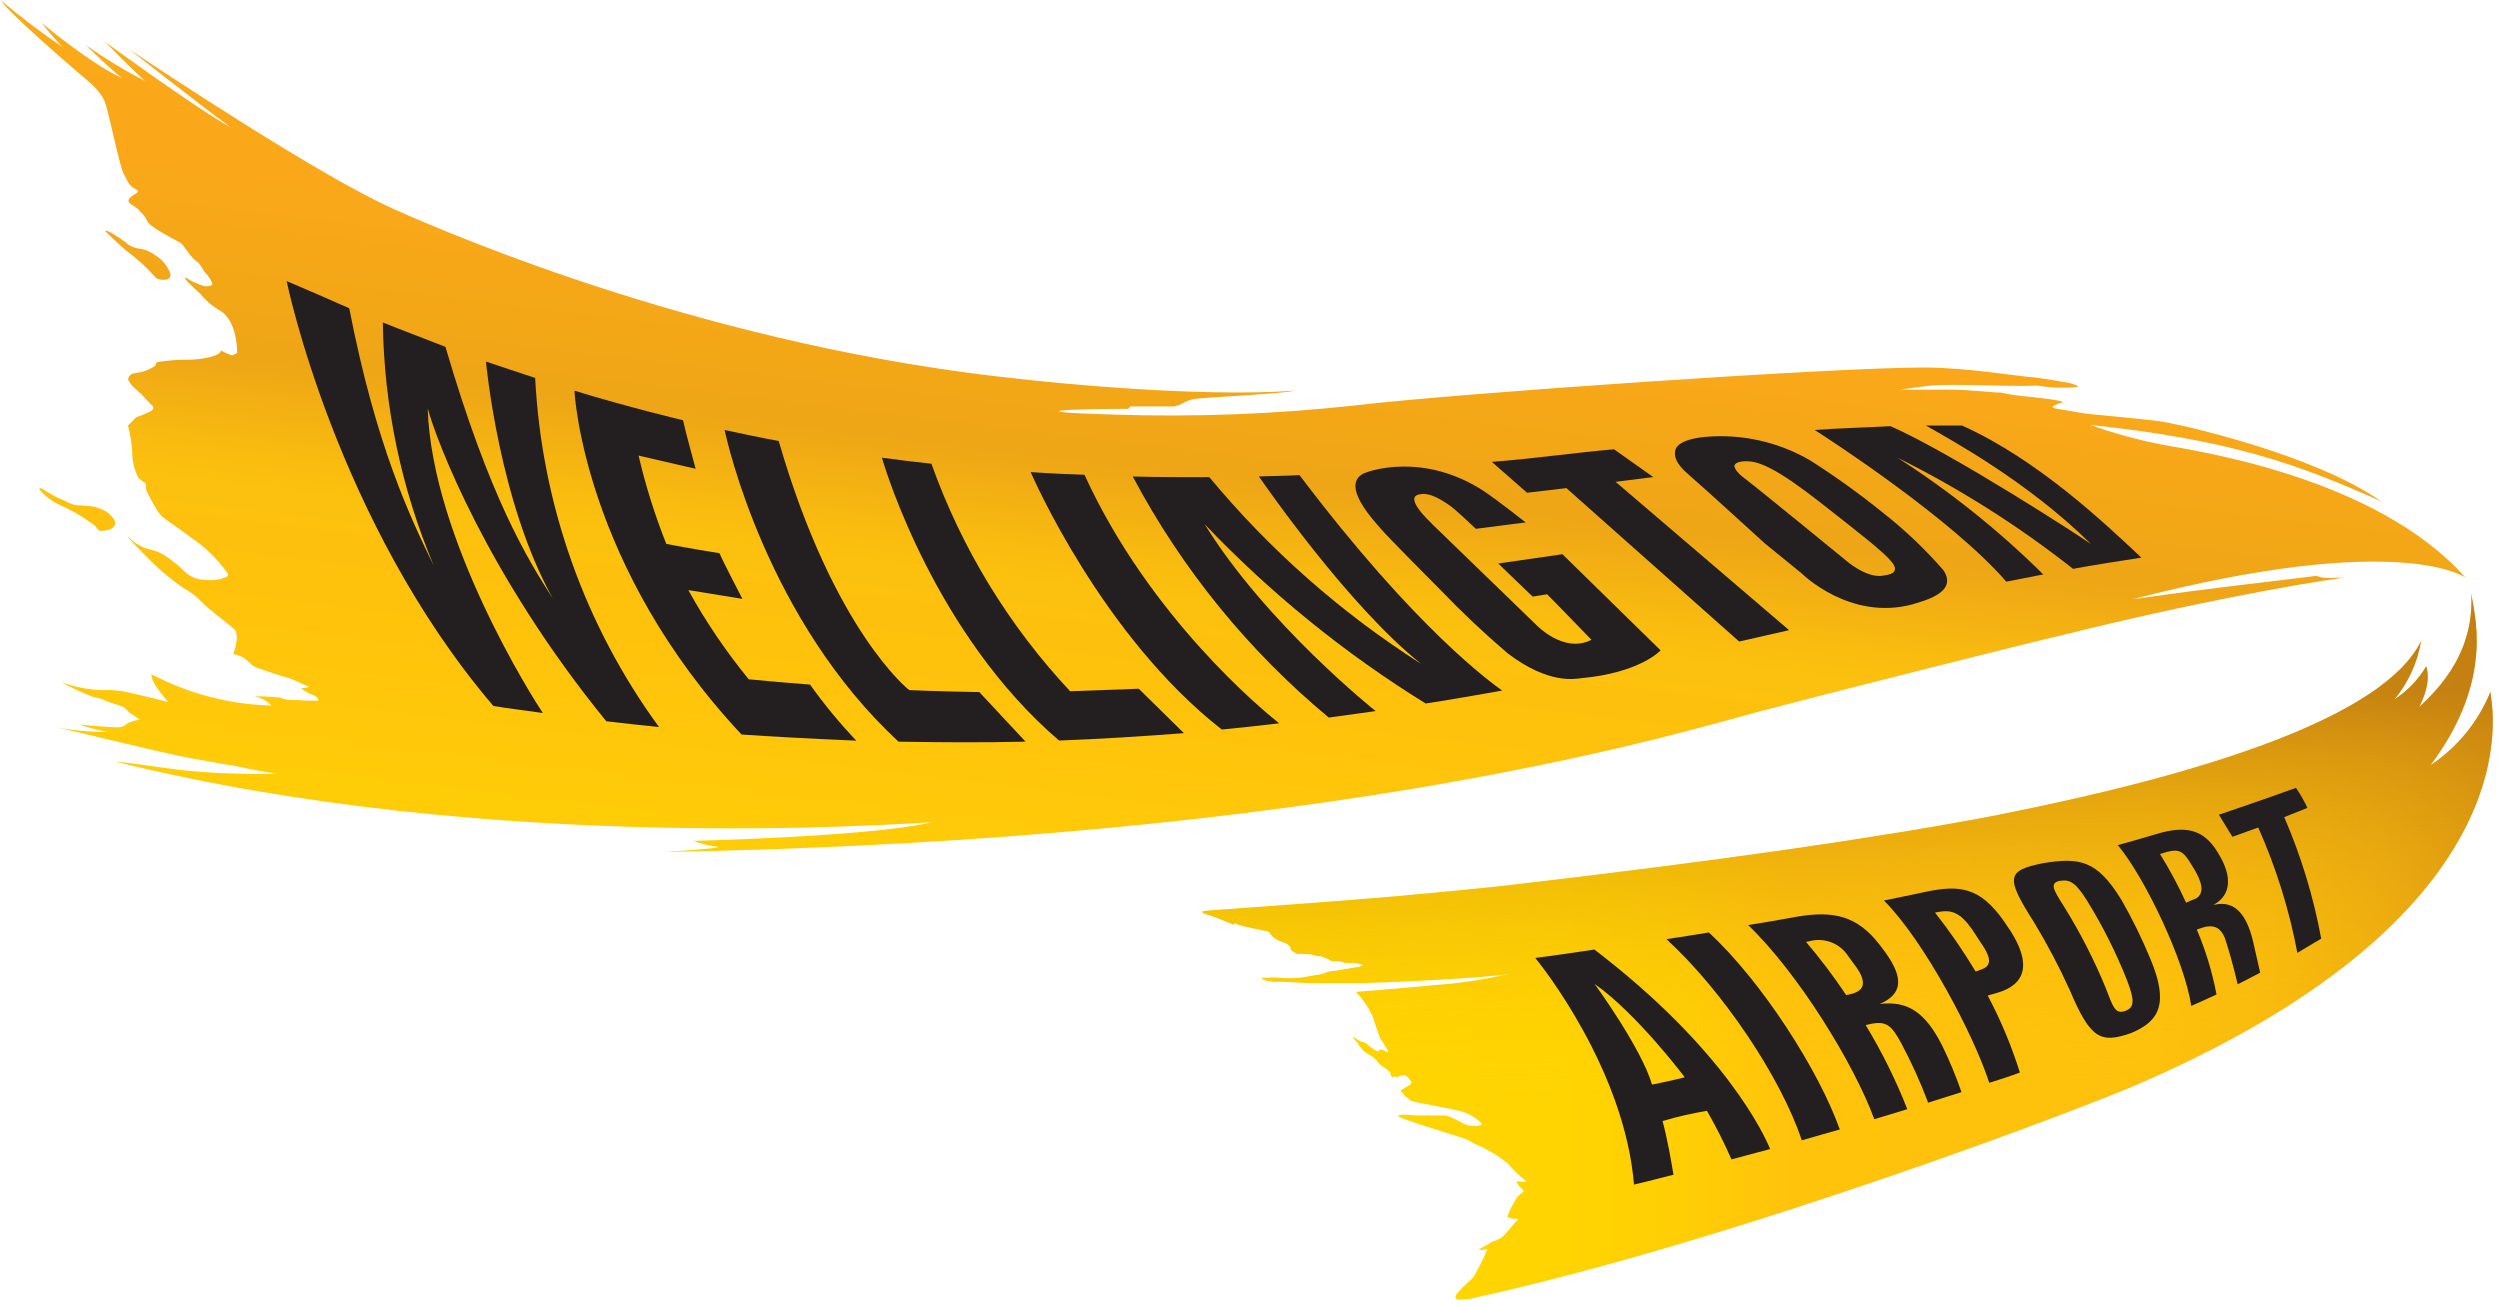 <?xml version="1.0" encoding="UTF-8"?>
<svg width="153px" height="80px" viewBox="0 0 153 80" version="1.1" xmlns="http://www.w3.org/2000/svg" xmlns:xlink="http://www.w3.org/1999/xlink">
    <!-- Generator: Sketch 49.3 (51167) - http://www.bohemiancoding.com/sketch -->
    <title>logo</title>
    <desc>Created with Sketch.</desc>
    <defs>
        <linearGradient x1="17.198%" y1="128.945%" x2="69.151%" y2="-21.79%" id="linearGradient-1">
            <stop stop-color="#FFDE00" offset="0%"></stop>
            <stop stop-color="#FFC30C" offset="32%"></stop>
            <stop stop-color="#FCC00E" offset="41%"></stop>
            <stop stop-color="#FABD0F" offset="43%"></stop>
            <stop stop-color="#EEA616" offset="50%"></stop>
            <stop stop-color="#FAA819" offset="63%"></stop>
            <stop stop-color="#FAA919" offset="74%"></stop>
            <stop stop-color="#FCB813" offset="89%"></stop>
            <stop stop-color="#FDC00E" offset="94%"></stop>
            <stop stop-color="#FFD300" offset="100%"></stop>
        </linearGradient>
        <linearGradient x1="0.008%" y1="50.034%" x2="100.009%" y2="50.034%" id="linearGradient-2">
            <stop stop-color="#FFD600" offset="0%"></stop>
            <stop stop-color="#FFD401" offset="27%"></stop>
            <stop stop-color="#FFCD05" offset="37%"></stop>
            <stop stop-color="#FFC30C" offset="44%"></stop>
            <stop stop-color="#FEC10C" offset="71%"></stop>
            <stop stop-color="#F8BA0D" offset="81%"></stop>
            <stop stop-color="#EFAF0F" offset="88%"></stop>
            <stop stop-color="#E29E11" offset="94%"></stop>
            <stop stop-color="#D18814" offset="99%"></stop>
            <stop stop-color="#CC8115" offset="100%"></stop>
        </linearGradient>
        <linearGradient x1="54.141%" y1="92.482%" x2="48.686%" y2="11.157%" id="linearGradient-3">
            <stop stop-color="#FFD600" stop-opacity="0" offset="0%"></stop>
            <stop stop-color="#FFCD06" stop-opacity="0" offset="24%"></stop>
            <stop stop-color="#FFC30C" stop-opacity="0" offset="28%"></stop>
            <stop stop-color="#FCBF0C" stop-opacity="0.05" offset="35%"></stop>
            <stop stop-color="#F2B50D" stop-opacity="0.19" offset="47%"></stop>
            <stop stop-color="#E3A30F" stop-opacity="0.43" offset="62%"></stop>
            <stop stop-color="#CE8C10" stop-opacity="0.74" offset="80%"></stop>
            <stop stop-color="#BD7912" offset="93%"></stop>
        </linearGradient>
    </defs>
    <g id="Page-1" stroke="none" stroke-width="1" fill="none" fill-rule="evenodd">
        <g id="WIA1059---Assets-for-Chauntry-v4" transform="translate(-436, -49)">
            <g id="logo-strip" transform="translate(0, 41)">
                <g id="logo" transform="translate(422, 3)">
                    <g id="Logo" transform="translate(14, 5)">
                        <g id="logo">
                            <g id="Shape">
                                <path d="M150.889,35.348 C150.889,35.348 146.926,32.431 130.51,36.675 C136.086,35.881 138.515,35.66 141.781,35.24 C142.018,35.365 142.29,35.393 143.479,35.348 C140.541,35.745 133.794,36.976 126.35,38.837 C124.086,39.353 112.765,42.207 107.896,43.484 C103.028,44.76 81.931,51.427 40.603,52.142 C42.403,52.034 44.47,51.875 43.807,51.807 C43.337,51.745 42.875,51.629 42.432,51.461 C42.432,51.461 53.385,51.2 56.985,50.326 C55.066,50.4 30.058,52.323 7.053,46.61 C9.51,46.809 11.355,47.455 17.016,47.353 C16.087,47.257 14.146,46.82 14.146,46.82 C14.021,46.848 13.37,46.695 11.695,46.406 C10.019,46.116 3.894,44.573 3.385,44.505 C4.451,44.701 5.533,44.799 6.617,44.8 C6.018,44.696 5.429,44.54 4.857,44.335 C5.695,44.443 6.9,44.511 7.2,44.511 C7.636,44.511 7.704,44.301 7.913,44.21 C8.118,44.136 8.328,44.077 8.542,44.034 C8.369,43.904 8.189,43.783 8.004,43.671 C7.71,43.484 7.8,43.336 7.319,43.177 C7.016,43.091 6.717,42.989 6.425,42.871 C6.199,42.758 5.956,42.685 5.706,42.655 C5.028,42.398 4.369,42.091 3.736,41.736 C4.532,42.037 5.371,42.205 6.221,42.235 C6.662,42.216 7.104,42.241 7.54,42.309 C8.078,42.406 10.291,42.962 10.291,42.962 C9.997,42.57 9.334,41.946 9.255,41.26 C11.53,42.453 14.047,43.111 16.614,43.183 C16.333,42.876 15.955,42.676 15.544,42.616 C16.064,42.609 16.584,42.633 17.101,42.689 C17.376,42.804 17.674,42.856 17.972,42.843 C18.538,42.843 18.51,42.877 18.929,42.882 L19.495,42.882 C19.495,42.882 19.495,42.644 19.138,42.525 C18.882,42.426 18.64,42.293 18.42,42.128 C18.42,42.128 19.11,42.077 18.81,41.98 C18.51,41.884 18.097,41.617 17.559,41.464 C17.021,41.311 15.861,40.936 15.561,40.783 C15.261,40.63 15.085,40.295 14.757,40.176 C14.601,40.113 14.44,40.062 14.276,40.023 C14.276,40.023 14.735,38.854 14.321,38.491 C13.908,38.128 12.742,37.282 12.329,36.823 C11.998,36.481 11.616,36.194 11.197,35.972 C10.497,35.484 9.839,34.937 9.232,34.338 C8.638,33.73 7.534,32.635 7.925,32.919 C8.252,33.253 8.663,33.494 9.114,33.617 C9.454,33.676 9.779,33.801 10.07,33.986 C10.518,34.28 10.937,34.617 11.321,34.99 C11.624,35.289 12.028,35.463 12.453,35.478 C12.814,35.531 13.181,35.514 13.534,35.427 C13.744,35.308 14.191,35.342 13.806,34.916 C13.223,34.134 12.514,33.455 11.706,32.908 C10.07,31.665 9.946,31.847 9.442,30.939 C8.938,30.031 8.938,30.009 8.938,29.855 C8.938,29.702 8.972,29.583 8.791,29.492 C8.61,29.401 8.587,29.311 8.491,29.282 C8.222,28.772 8.084,28.203 8.089,27.626 C8.052,27.089 7.966,26.558 7.834,26.037 C7.973,25.915 8.104,25.785 8.225,25.645 C8.378,25.47 8.434,25.526 8.825,25.35 C9.215,25.174 9.578,25.055 9.278,24.783 C8.978,24.511 8.712,24.148 8.417,23.909 C8.188,23.737 7.996,23.521 7.851,23.274 C7.823,23.155 7.913,22.854 8.304,22.831 C8.676,22.79 9.035,22.671 9.357,22.479 C9.776,22.27 9.181,22.173 10.138,22.094 C10.615,22.034 11.095,22.007 11.576,22.014 C12.142,22.014 13.467,21.85 13.529,21.447 C13.743,21.577 13.973,21.678 14.214,21.748 L14.514,21.606 C14.514,21.606 14.559,19.682 13.484,19.018 C13.003,18.75 12.58,18.39 12.238,17.957 C11.848,17.623 10.959,16.777 11.468,17.05 C11.786,17.245 12.126,17.399 12.482,17.509 C12.657,17.543 13.048,17.509 12.991,17.367 C12.918,17.143 12.796,16.938 12.634,16.766 C12.425,16.584 12.312,16.199 12.068,16.011 C11.825,15.824 11.859,15.892 11.446,15.348 C11.032,14.803 11.27,14.984 10.495,14.559 C9.719,14.133 9.125,13.799 8.978,13.47 C8.831,13.14 8.683,13.078 8.48,12.834 C8.276,12.59 7.642,12.437 7.947,12.113 C8.253,11.79 8.7,11.79 8.253,11.546 C7.806,11.302 7.778,10.979 7.574,10.638 C7.37,10.298 6.906,8.079 6.674,7.177 C6.442,6.275 6.476,5.855 5.168,4.766 C3.861,3.677 0.351,0.584 0.074,0.04 C1.272,1.05 2.523,1.997 3.821,2.877 C3.079,2.094 2.547,1.396 2.547,1.396 C2.547,1.396 5.491,3.881 7.461,4.772 C6.719,4.204 5.264,2.769 5.264,2.769 C6.415,3.58 7.62,4.312 8.87,4.959 C7.891,4.051 6.436,2.57 6.436,2.57 C6.436,2.57 12.097,6.695 14.118,7.796 C11.944,6.19 7.93,3.03 7.93,3.03 C9.714,4.216 19.518,10.752 24.108,12.8 C27.929,14.502 43.773,21.277 62.499,23.2 C64.446,23.427 73.418,24.335 79.231,23.909 C78.631,24.085 73.893,24.318 73.208,24.403 C72.523,24.488 72.399,24.76 71.855,24.874 L69.189,24.874 L69.037,25.021 C69.037,25.021 66.133,25.021 65.176,25.106 C64.219,25.191 65.176,25.288 68.165,25.373 C73.114,25.536 78.068,25.346 82.99,24.806 C89.103,24.074 112.289,22.485 117.723,22.491 C120.44,22.491 123.627,23.058 124.623,23.109 C125.818,23.279 126.695,23.45 126.695,23.45 C126.695,23.45 127.414,23.654 127.091,23.694 C126.715,23.726 126.337,23.735 125.959,23.722 C125.519,23.709 125.08,23.665 124.646,23.591 C124.006,23.665 121.176,23.563 120.118,23.557 C119.059,23.552 118.482,23.557 117.961,23.62 C117.44,23.682 116.263,23.847 116.263,23.847 L119.376,23.847 C120.616,23.847 122.121,24.051 122.45,24.023 C122.903,24.125 123.363,24.199 123.825,24.244 C124.606,24.312 126.457,24.533 126.22,24.624 C125.982,24.715 125.257,24.913 125.857,25.01 C126.457,25.106 127.476,25.294 127.771,25.328 C128.065,25.362 130.878,25.617 132.067,25.765 C133.256,25.912 141.634,27.796 145.715,30.678 C140.739,28.454 136.618,26.922 127.918,26.003 C129.343,26.512 130.803,26.914 132.288,27.206 C134.371,27.597 145.37,29.152 150.889,35.348 Z M2.479,30.031 C2.818,30.408 3.231,30.711 3.691,30.922 C4.457,31.255 5.178,31.684 5.836,32.199 C5.902,32.303 5.982,32.399 6.074,32.482 C6.264,32.495 6.456,32.476 6.64,32.426 C6.94,32.346 7.121,32.13 7.025,31.887 C6.863,31.556 6.578,31.302 6.232,31.177 C6.006,31.075 5.765,31.007 5.519,30.973 C5.242,30.973 5.321,30.973 4.953,30.928 C4.76,30.94 4.568,30.911 4.387,30.843 C3.917,30.695 4.308,30.757 3.73,30.553 C3.153,30.349 2.242,29.583 2.44,29.986 L2.479,30.031 Z M6.476,14.184 C6.476,14.184 7.376,15.07 7.857,15.438 C8.46,15.894 9.016,16.409 9.515,16.976 C9.708,17.186 10.597,17.231 10.41,16.715 C10.245,16.261 9.929,15.879 9.515,15.631 C9.243,15.416 8.919,15.275 8.576,15.223 C8.239,15.193 7.922,15.052 7.676,14.82 C7.5,14.667 6.283,13.872 6.476,14.184 Z" fill="url(#linearGradient-1)"></path>
                                <path d="M152.411,42.355 C151.664,44.185 150.384,45.747 148.738,46.837 C152.796,41.452 151.336,37.345 151.24,36.306 C151.483,40.323 148.704,42.621 148.053,43.274 C148.755,41.85 148.585,41.146 148.488,40.777 C147.999,41.597 147.329,42.294 146.53,42.814 C147.381,41.786 147.947,40.551 148.171,39.234 C145.879,43.909 134.841,47.404 121.935,49.94 C114.791,51.291 105.259,52.681 91.696,54.247 C89.403,54.485 87.241,54.689 85.271,54.865 C77.776,55.489 73.616,55.711 73.599,55.773 C73.582,55.835 73.531,55.875 73.899,55.977 C74.267,56.079 75.15,56.448 75.314,56.516 C75.478,56.584 75.478,56.607 75.512,56.584 C75.546,56.562 75.416,56.522 75.586,56.522 C75.756,56.522 75.586,56.522 75.761,56.59 C75.937,56.658 77.171,56.925 77.618,57.01 C77.884,57.316 77.924,57.39 78.122,57.487 C78.216,57.542 78.314,57.59 78.416,57.628 C78.546,57.669 78.671,57.722 78.79,57.787 C78.858,57.824 78.916,57.877 78.96,57.94 C79.022,58.026 78.909,58.099 79.163,58.252 C79.418,58.406 79.373,58.394 79.475,58.383 C79.557,58.368 79.641,58.368 79.724,58.383 L79.933,58.383 C80.045,58.388 80.157,58.399 80.267,58.417 C80.454,58.457 80.516,58.496 80.641,58.508 C80.757,58.504 80.872,58.523 80.98,58.565 C81.077,58.616 81.088,58.616 81.303,58.706 C81.518,58.797 81.36,58.831 81.688,58.837 C81.841,58.821 81.996,58.831 82.146,58.865 C82.282,58.905 82.192,58.933 82.373,58.933 L82.622,58.933 C82.718,58.919 82.815,58.919 82.911,58.933 C82.972,58.935 83.033,58.944 83.092,58.962 L83.318,59.018 C83.318,59.018 83.471,59.075 83.318,59.121 C83.208,59.17 83.088,59.197 82.967,59.2 C82.718,59.234 81.79,59.421 81.49,59.438 C81.19,59.455 81.026,59.62 80.737,59.643 C80.448,59.665 80.035,59.779 79.746,59.813 C79.539,59.846 79.328,59.863 79.118,59.864 C78.739,59.864 78.405,59.864 78.207,59.835 C78.009,59.807 78.071,59.835 77.68,59.835 C77.29,59.835 77.069,59.835 77.341,59.955 C77.521,60.027 77.712,60.071 77.907,60.085 L78.473,60.085 L80.171,60.165 L83.16,60.165 C84.224,60.165 90.898,59.875 92.369,59.597 C90.88,59.945 89.366,60.175 87.841,60.284 C86.296,60.443 82.99,60.704 82.99,60.704 C83.394,61.135 83.731,61.625 83.992,62.156 C84.088,62.411 84.36,63.342 84.496,63.58 C84.631,63.818 85.107,64.443 84.897,64.374 C84.688,64.306 84.513,64.17 84.422,64.267 C84.331,64.363 84.371,64.352 84.213,64.301 C84.021,64.192 83.843,64.063 83.68,63.915 C83.58,63.834 83.462,63.779 83.335,63.756 C83.162,63.686 82.999,63.59 82.854,63.472 C82.763,63.41 82.854,63.586 82.984,63.716 C83.114,63.847 83.131,63.955 83.228,64.034 C83.324,64.113 83.335,64.227 83.488,64.352 C83.641,64.477 83.93,64.601 84.105,64.755 C84.28,64.908 84.399,65.118 84.547,65.226 C84.688,65.31 84.824,65.403 84.954,65.504 C85.016,65.566 85.113,65.657 85.113,65.742 C85.113,65.827 85.197,65.986 85.294,65.895 C85.39,65.804 85.356,65.969 85.565,65.895 C85.679,65.84 85.802,65.808 85.928,65.799 C86.043,65.831 86.144,65.903 86.211,66.003 C86.284,66.116 86.511,66.235 86.279,66.394 C86.047,66.553 85.962,66.565 85.871,66.65 C85.781,66.735 85.599,66.678 85.809,66.86 C86.018,67.041 85.967,67.115 86.075,67.143 C86.182,67.172 86.188,67.319 86.482,67.41 C86.777,67.501 89.273,67.909 89.72,68.113 C90.003,68.232 90.267,68.393 90.501,68.59 C91,68.976 90.269,68.902 90.083,68.902 C89.905,68.893 89.732,68.846 89.573,68.766 C89.264,68.591 88.945,68.436 88.616,68.301 C88.316,68.21 86.839,68.301 86.465,68.255 C86.092,68.21 85.531,68.176 85.588,68.318 C85.645,68.46 88.933,69.452 89.267,69.566 C89.536,69.636 89.795,69.741 90.037,69.878 C90.275,70.048 90.734,70.184 90.988,70.355 C91.444,70.592 91.875,70.875 92.273,71.2 C92.579,71.56 92.917,71.892 93.281,72.193 C93.456,72.312 93.417,72.335 93.23,72.329 C93.043,72.323 92.732,72.25 92.828,72.386 C92.892,72.485 92.966,72.579 93.049,72.664 C93.168,72.806 93.32,72.896 93.179,72.982 C93.087,73.042 93.001,73.113 92.924,73.191 C92.783,73.305 92.109,74.525 92.296,74.513 C92.483,74.502 92.381,74.582 92.596,74.582 C92.811,74.582 92.969,74.582 92.856,74.672 C92.743,74.763 92.194,75.467 92.002,75.648 C91.838,75.792 91.645,75.896 91.435,75.955 C91.316,75.993 91.205,76.053 91.107,76.13 C90.875,76.278 90.298,76.516 90.598,76.499 C90.898,76.482 91.101,76.374 90.96,76.596 C90.736,77.129 90.477,77.646 90.184,78.145 C89.896,78.496 88.288,79.682 89.562,79.518 C89.511,79.518 89.867,79.484 89.817,79.518 C106.487,75.904 128.416,67.455 130.992,66.292 C155.417,55.665 152.485,43.177 152.411,42.355 Z" fill="url(#linearGradient-2)"></path>
                                <path d="M152.411,42.355 C151.664,44.185 150.384,45.747 148.738,46.837 C152.796,41.452 151.336,37.345 151.24,36.306 C151.483,40.323 148.704,42.621 148.053,43.274 C148.755,41.85 148.585,41.146 148.488,40.777 C147.999,41.597 147.329,42.294 146.53,42.814 C147.381,41.786 147.947,40.551 148.171,39.234 C145.879,43.909 134.841,47.404 121.935,49.94 C114.791,51.291 105.259,52.681 91.696,54.247 C89.403,54.485 87.241,54.689 85.271,54.865 C77.776,55.489 73.616,55.711 73.599,55.773 C73.582,55.835 73.531,55.875 73.899,55.977 C74.267,56.079 75.15,56.448 75.314,56.516 C75.478,56.584 75.478,56.607 75.512,56.584 C75.546,56.562 75.416,56.522 75.586,56.522 C75.756,56.522 75.586,56.522 75.761,56.59 C75.937,56.658 77.171,56.925 77.618,57.01 C77.884,57.316 77.924,57.39 78.122,57.487 C78.216,57.542 78.314,57.59 78.416,57.628 C78.546,57.669 78.671,57.722 78.79,57.787 C78.858,57.824 78.916,57.877 78.96,57.94 C79.022,58.026 78.909,58.099 79.163,58.252 C79.418,58.406 79.373,58.394 79.475,58.383 C79.557,58.368 79.641,58.368 79.724,58.383 L79.933,58.383 C80.045,58.388 80.157,58.399 80.267,58.417 C80.454,58.457 80.516,58.496 80.641,58.508 C80.757,58.504 80.872,58.523 80.98,58.565 C81.077,58.616 81.088,58.616 81.303,58.706 C81.518,58.797 81.36,58.831 81.688,58.837 C81.841,58.821 81.996,58.831 82.146,58.865 C82.282,58.905 82.192,58.933 82.373,58.933 L82.622,58.933 C82.718,58.919 82.815,58.919 82.911,58.933 C82.972,58.935 83.033,58.944 83.092,58.962 L83.318,59.018 C83.318,59.018 83.471,59.075 83.318,59.121 C83.208,59.17 83.088,59.197 82.967,59.2 C82.718,59.234 81.79,59.421 81.49,59.438 C81.19,59.455 81.026,59.62 80.737,59.643 C80.448,59.665 80.035,59.779 79.746,59.813 C79.539,59.846 79.328,59.863 79.118,59.864 C78.739,59.864 78.405,59.864 78.207,59.835 C78.009,59.807 78.071,59.835 77.68,59.835 C77.29,59.835 77.069,59.835 77.341,59.955 C77.521,60.027 77.712,60.071 77.907,60.085 L78.473,60.085 L80.171,60.165 L83.16,60.165 C84.224,60.165 90.898,59.875 92.369,59.597 C90.88,59.945 89.366,60.175 87.841,60.284 C86.296,60.443 82.99,60.704 82.99,60.704 C83.394,61.135 83.731,61.625 83.992,62.156 C84.088,62.411 84.36,63.342 84.496,63.58 C84.631,63.818 85.107,64.443 84.897,64.374 C84.688,64.306 84.513,64.17 84.422,64.267 C84.331,64.363 84.371,64.352 84.213,64.301 C84.021,64.192 83.843,64.063 83.68,63.915 C83.58,63.834 83.462,63.779 83.335,63.756 C83.162,63.686 82.999,63.59 82.854,63.472 C82.763,63.41 82.854,63.586 82.984,63.716 C83.114,63.847 83.131,63.955 83.228,64.034 C83.324,64.113 83.335,64.227 83.488,64.352 C83.641,64.477 83.93,64.601 84.105,64.755 C84.28,64.908 84.399,65.118 84.547,65.226 C84.688,65.31 84.824,65.403 84.954,65.504 C85.016,65.566 85.113,65.657 85.113,65.742 C85.113,65.827 85.197,65.986 85.294,65.895 C85.39,65.804 85.356,65.969 85.565,65.895 C85.679,65.84 85.802,65.808 85.928,65.799 C86.043,65.831 86.144,65.903 86.211,66.003 C86.284,66.116 86.511,66.235 86.279,66.394 C86.047,66.553 85.962,66.565 85.871,66.65 C85.781,66.735 85.599,66.678 85.809,66.86 C86.018,67.041 85.967,67.115 86.075,67.143 C86.182,67.172 86.188,67.319 86.482,67.41 C86.777,67.501 89.273,67.909 89.72,68.113 C90.003,68.232 90.267,68.393 90.501,68.59 C91,68.976 90.269,68.902 90.083,68.902 C89.905,68.893 89.732,68.846 89.573,68.766 C89.264,68.591 88.945,68.436 88.616,68.301 C88.316,68.21 86.839,68.301 86.465,68.255 C86.092,68.21 85.531,68.176 85.588,68.318 C85.645,68.46 88.933,69.452 89.267,69.566 C89.536,69.636 89.795,69.741 90.037,69.878 C90.275,70.048 90.734,70.184 90.988,70.355 C91.444,70.592 91.875,70.875 92.273,71.2 C92.579,71.56 92.917,71.892 93.281,72.193 C93.456,72.312 93.417,72.335 93.23,72.329 C93.043,72.323 92.732,72.25 92.828,72.386 C92.892,72.485 92.966,72.579 93.049,72.664 C93.168,72.806 93.32,72.896 93.179,72.982 C93.087,73.042 93.001,73.113 92.924,73.191 C92.783,73.305 92.109,74.525 92.296,74.513 C92.483,74.502 92.381,74.582 92.596,74.582 C92.811,74.582 92.969,74.582 92.856,74.672 C92.743,74.763 92.194,75.467 92.002,75.648 C91.838,75.792 91.645,75.896 91.435,75.955 C91.316,75.993 91.205,76.053 91.107,76.13 C90.875,76.278 90.298,76.516 90.598,76.499 C90.898,76.482 91.101,76.374 90.96,76.596 C90.736,77.129 90.477,77.646 90.184,78.145 C89.896,78.496 88.288,79.682 89.562,79.518 C89.511,79.518 89.867,79.484 89.817,79.518 C106.487,75.904 128.416,67.455 130.992,66.292 C155.417,55.665 152.485,43.177 152.411,42.355 Z" fill="url(#linearGradient-3)" opacity="0.8"></path>
                                <path d="M118.935,34.894 C117.804,33.596 116.553,32.408 115.199,31.348 C113.792,30.213 112.324,29.158 110.8,28.187 C108.847,27.041 106.585,26.535 104.33,26.74 C103.764,26.791 102.592,26.984 102.513,27.626 C102.479,27.915 102.513,28.335 103.334,29.038 C104.155,29.742 107.998,33.248 107.998,33.248 L110.263,35.092 C110.263,35.092 113.183,38.009 117.021,36.993 C117.587,36.8 119.891,36.312 118.935,34.894 Z M115.17,35.24 C114.14,35.359 112.906,34.247 112.906,34.247 C112.906,34.247 107.449,29.782 106.821,29.316 C106.193,28.851 106.176,28.624 106.142,28.528 C106.187,28.187 106.923,28.216 107.161,28.244 C108.525,28.414 110.749,30.235 112.9,31.926 C115.051,33.617 115.917,34.36 115.968,34.763 C116.019,35.166 115.465,35.177 115.17,35.24 L115.17,35.24 Z" fill="#231F20"></path>
                                <path d="M130.409,63.228 C128.512,63.898 127.912,63.518 126.667,60.59 C126.021,59.166 125.291,57.781 124.482,56.443 C122.738,53.702 122.784,53.277 125.048,52.823 C127.261,52.471 128.337,52.618 129.843,55.092 C130.508,56.254 131.098,57.457 131.609,58.695 C132.735,61.396 132.18,62.502 130.409,63.228 Z M126.073,53.901 C125.422,54.043 125.648,54.423 126.316,55.478 C127.31,57.073 128.167,58.749 128.88,60.488 C129.316,61.623 129.446,62.077 130.052,61.872 C130.658,61.668 130.618,61.18 130.199,60.057 C129.527,58.349 128.705,56.705 127.742,55.143 C127.097,54.122 126.735,53.782 126.078,53.912 L126.073,53.901 Z" fill="#231F20"></path>
                                <path d="M29.741,22.128 C29.741,22.128 30.516,30.689 33.833,36.63 C32.277,34.196 29.984,30.519 27.261,21.226 C23.339,19.705 24.776,20.272 23.429,19.733 C23.5,24.847 24.557,29.899 26.542,34.61 C25.11,31.665 23.016,27.313 21.374,18.865 C18.929,17.782 17.542,17.203 17.542,17.203 C17.542,17.203 20.554,31.909 30.194,43.206 C31.195,43.37 32.169,43.484 33.222,43.637 C32.656,42.803 26.429,33.004 26.175,24.993 C26.684,26.871 29.746,35.115 37.105,44.142 C38.169,44.272 39.217,44.38 40.332,44.494 C35.781,38.266 33.146,30.841 32.752,23.132 L29.741,22.128 Z" fill="#231F20"></path>
                                <path d="M120.078,26.043 L117.865,26.043 C119.24,26.837 124.091,29.447 127.969,33.299 C127.527,32.959 119.478,27.745 115.702,26.082 C114.236,26.162 112.589,26.201 111.055,26.315 C112.012,26.916 119.501,31.796 122.784,35.597 L125.048,35.155 C122.329,32.464 119.335,30.068 116.116,28.006 C119.925,29.898 123.529,32.18 126.871,34.814 C128.28,34.553 129.701,34.338 131.054,34.128 C128.807,32.017 124.714,28.13 120.078,26.043 Z" fill="#231F20"></path>
                                <path d="M101.177,29.197 L98.777,27.495 C96.315,27.711 93.915,28.062 91.3,28.267 L93.456,30.156 L95.862,29.872 L106.436,39.262 L109.493,38.565 L98.873,29.487 L101.177,29.197 Z" fill="#231F20"></path>
                                <path d="M45.822,41.572 C44.428,39.868 43.19,38.042 42.126,36.113 L45.438,36.652 C45.438,36.652 44.249,34.383 44.034,33.855 C42.381,33.6 40.779,33.288 40.779,33.288 C40.078,31.531 39.51,29.724 39.081,27.881 C40.592,28.238 42.573,28.687 42.573,28.687 C42.573,28.687 41.905,26.252 41.803,25.719 C41.803,25.719 38.407,24.913 35.158,23.909 C35.158,24.142 35.769,34.689 45.381,44.953 C47.249,45.078 49.213,45.191 52.406,45.328 C51.383,44.251 50.437,43.104 49.575,41.895 C47.668,41.753 45.822,41.572 45.822,41.572 Z" fill="#231F20"></path>
                                <path d="M55.644,42.235 C55.644,42.235 51.042,38.667 47.656,26.99 C46.524,26.78 45.432,26.548 44.345,26.315 C44.526,27.155 46.966,37.957 54.987,45.39 C57.483,45.43 60.081,45.452 62.765,45.39 C62.425,45.027 60.376,42.831 59.934,42.355 C57.829,42.326 55.644,42.235 55.644,42.235 Z" fill="#231F20"></path>
                                <path d="M65.493,42.304 C61.739,38.296 58.849,33.556 57.002,28.38 C55.983,28.267 54.97,28.148 53.974,28.011 C54.2,28.811 57.262,38.848 64.814,45.322 C67.304,45.226 69.835,45.072 72.456,44.868 L69.693,42.15 L65.493,42.304 Z" fill="#231F20"></path>
                                <path d="M66.37,29.055 C64.61,28.999 63.161,28.902 63.076,28.891 C63.195,29.163 67.446,38.922 74.771,44.647 C75.937,44.539 77.097,44.403 78.286,44.267 C77.324,43.506 70.361,37.787 66.37,29.055 Z" fill="#231F20"></path>
                                <path d="M79.531,29.078 C78.705,29.123 77.833,29.129 77.041,29.157 C77.442,29.725 82.537,37.101 86.975,40.63 C82.088,37.518 77.715,33.663 74.012,29.203 C72.472,29.203 70.814,29.203 69.325,29.163 C72.325,34.818 76.399,39.829 81.32,43.915 L84.19,43.518 C84.19,43.518 77.51,38.207 73.723,32.079 C77.746,36.3 82.29,39.988 87.247,43.052 C88.107,42.933 91.068,42.423 91.934,42.264 C91.254,41.77 86.647,38.496 79.531,29.078 Z" fill="#231F20"></path>
                                <path d="M102.417,71.892 C102.281,71.087 102.055,69.748 101.749,68.607 C102.641,68.343 103.548,68.134 104.466,67.983 C105.019,68.946 105.52,69.939 105.966,70.956 L108.332,70.321 C108.021,69.555 105.666,64.295 97.577,58.111 C96.321,58.304 94.922,58.502 93.96,58.627 C94.385,59.143 99.417,65.487 100,72.494 C100.77,72.323 101.568,72.102 102.417,71.892 Z M103.102,65.929 C103.102,65.929 102.411,66.116 101.104,66.377 C100.458,64.148 97.594,60.221 97.594,60.221 C100.17,62.026 103.108,65.929 103.108,65.929 L103.102,65.929 Z" fill="#231F20"></path>
                                <path d="M110.268,69.787 L112.595,69.123 C111.321,65.526 107.817,60.045 104.579,57.067 C103.702,57.209 102.842,57.35 101.987,57.475 C105.4,60.607 108.978,65.901 110.268,69.787 Z" fill="#231F20"></path>
                                <path d="M114.706,68.494 C115.374,68.289 116.053,68.096 116.727,67.881 C116.026,66.096 115.174,64.374 114.18,62.735 L114.423,62.678 C115.459,62.445 115.77,62.774 116.353,63.841 C116.982,65.017 117.533,66.234 118.001,67.484 C118.68,67.262 119.359,67.064 120.044,66.837 C119.708,65.869 119.315,64.921 118.867,64 C117.859,62.009 116.801,61.226 115.04,61.441 C116.438,60.845 116.523,59.858 115.368,58.264 C115.255,58.111 115.142,57.957 115.029,57.81 C113.648,56.034 112.198,55.716 109.934,56.108 C108.944,56.289 108.004,56.454 106.985,56.613 C110.03,59.529 113.461,65.095 114.706,68.494 Z M110.744,57.6 C111.654,57.356 112.616,57.733 113.121,58.53 L113.58,59.155 C114.304,60.17 114.078,60.67 113.189,60.857 L112.985,60.896 C112.232,59.765 111.411,58.679 110.529,57.645 L110.744,57.6 Z" fill="#231F20"></path>
                                <path d="M123.616,65.64 C123.107,64.01 122.447,62.432 121.646,60.925 L122.212,60.766 C123.989,60.261 124.329,58.973 123.033,56.959 C122.88,56.726 122.727,56.505 122.574,56.284 C121.171,54.338 119.97,54.128 117.836,54.582 C116.976,54.769 116.138,54.939 115.295,55.109 C117.763,57.577 120.808,63.359 121.742,66.27 C122.371,66.071 123.05,65.855 123.616,65.64 Z M121.097,59.399 L120.904,59.45 C120.154,58.199 119.326,56.998 118.425,55.852 L118.623,55.813 C119.467,55.654 119.976,55.875 120.684,56.868 C120.837,57.084 121.046,57.435 121.193,57.645 C121.918,58.667 121.918,59.172 121.12,59.37 L121.097,59.399 Z" fill="#231F20"></path>
                                <path d="M135.65,60.862 C135.392,59.499 134.988,58.167 134.445,56.891 L134.631,56.823 C135.43,56.528 135.945,56.704 136.216,57.572 C136.703,59.109 136.941,60.238 136.941,60.238 C137.462,59.989 137.818,59.784 138.322,59.529 L137.886,57.606 C137.496,56 136.788,55.052 135.463,55.382 C136.596,54.757 136.55,53.617 135.877,52.426 L135.673,52.085 C134.846,50.763 133.76,50.502 131.977,51.041 C131.212,51.274 130.007,51.609 129.61,51.722 C131.258,53.691 133.686,58.774 134.105,61.56 C134.626,61.333 135.152,61.095 135.65,60.862 Z M132.192,52.267 L132.594,52.142 C133.358,51.943 133.607,52.085 134.071,52.84 C134.167,52.999 134.269,53.157 134.365,53.328 C134.818,54.128 134.931,54.831 134.212,55.064 C134.162,55.064 133.845,55.228 133.788,55.245 C133.32,54.219 132.787,53.224 132.192,52.267 Z" fill="#231F20"></path>
                                <path d="M93.371,31.972 L90.32,32.363 C90.32,32.363 89.03,31.126 88.673,30.899 C88.316,30.672 87.456,30.026 86.743,30.292 C86.431,30.411 86.358,30.831 87.688,32.113 L94,38.224 C94,38.224 95.698,40.034 97.396,39.155 C95.698,37.401 94.685,36.369 94.685,36.369 L93.796,36.511 L91.69,34.485 L95.619,33.918 L101.63,39.801 C101.63,39.801 100.396,41.169 96.79,41.504 C96.417,41.538 94.803,41.918 92.262,39.977 C90.826,38.753 89.453,37.458 88.147,36.096 C87.581,35.529 84.943,32.874 84.518,32.374 C84.094,31.875 82.005,29.685 83.465,28.97 C83.731,28.84 87.105,27.626 90.824,30.065 C91.6,30.576 93.371,31.972 93.371,31.972 Z" fill="#231F20"></path>
                                <path d="M135.797,49.861 C135.797,49.861 136.216,50.536 136.624,51.211 L138.203,50.644 C139.297,53.098 140.101,55.673 140.598,58.315 C141.401,57.827 142.058,57.447 142.058,57.447 C141.587,54.889 140.827,52.394 139.794,50.009 L141.215,49.441 C141.014,49.014 140.779,48.604 140.513,48.216 C138.611,48.908 135.797,49.861 135.797,49.861 Z" fill="#231F20"></path>
                            </g>
                        </g>
                    </g>
                    <rect id="Rectangle-6" x="0" y="0" width="185" height="90"></rect>
                </g>
            </g>
        </g>
    </g>
</svg>